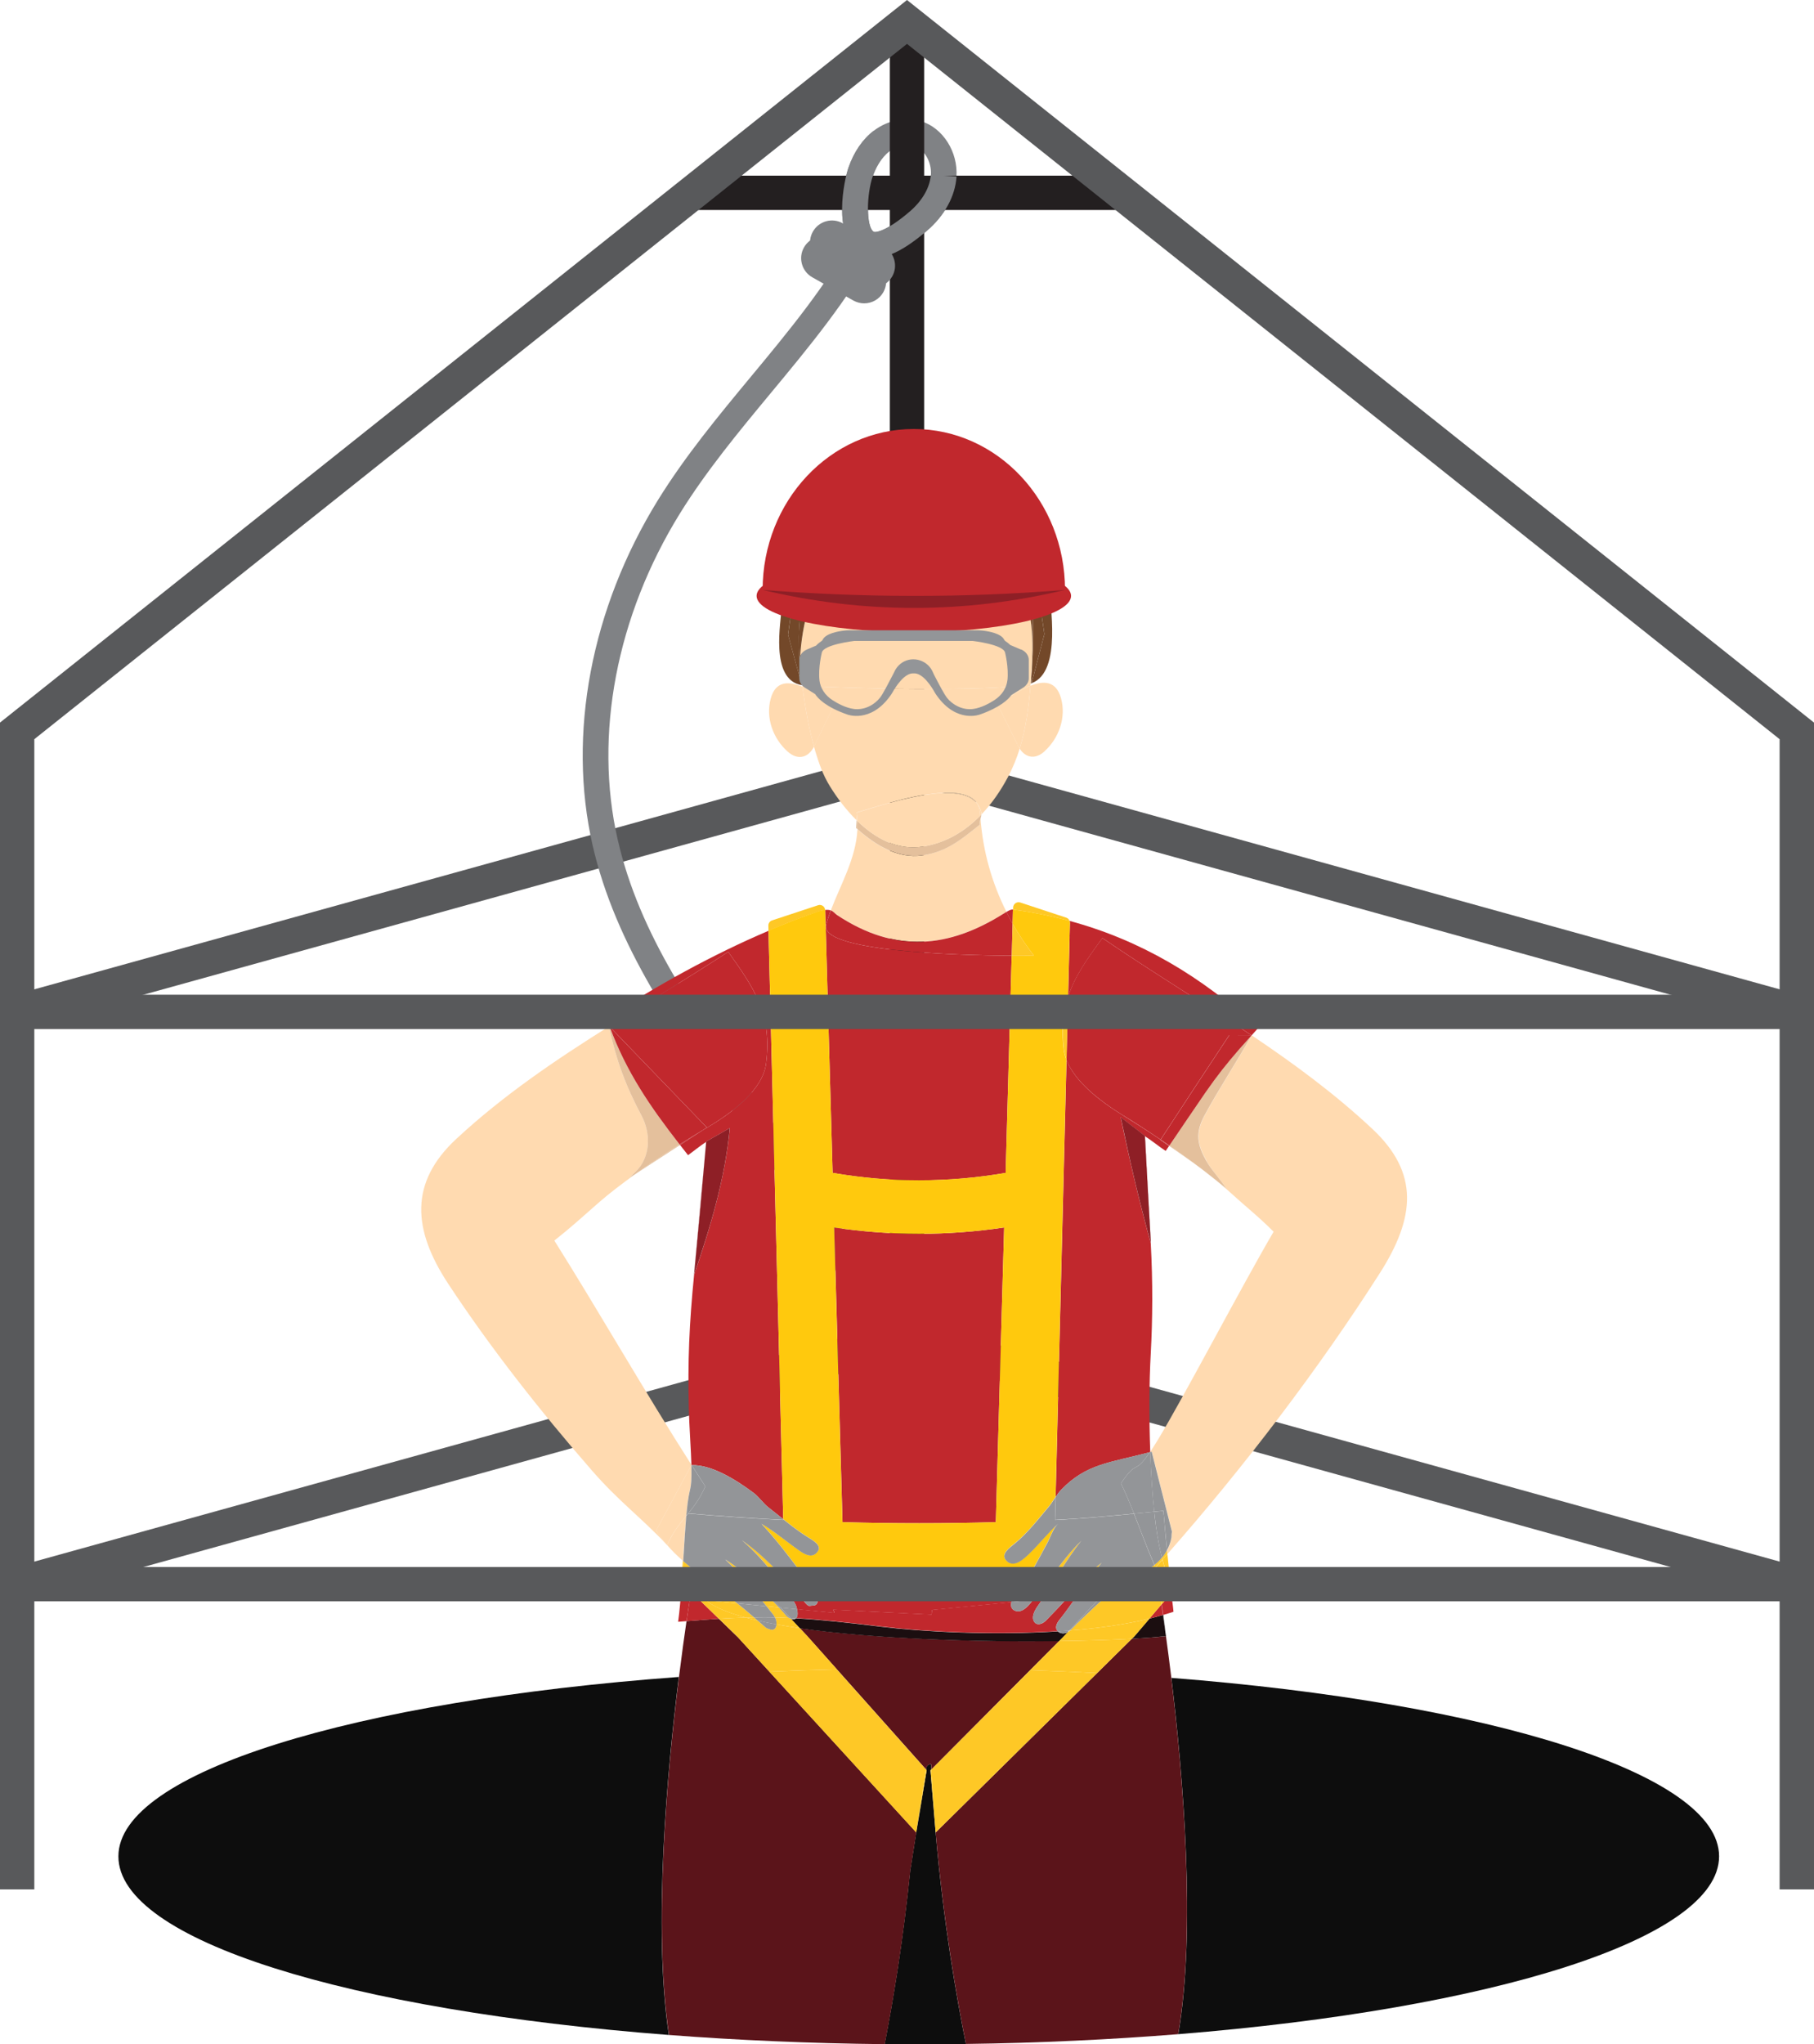 <?xml version="1.0" encoding="UTF-8"?><svg id="Layer_2" xmlns="http://www.w3.org/2000/svg" viewBox="0 0 252.66 284.64"><defs><style>.cls-1{fill:none;}.cls-2{fill:#010101;}.cls-3{fill:#e4c09c;}.cls-4{fill:#ffdab0;}.cls-5{fill:#ffc90d;}.cls-6{fill:#fec826;}.cls-7{fill:#734829;}.cls-8{fill:#939598;}.cls-9{fill:#8e1f26;}.cls-10{fill:#c1282d;}.cls-11{fill:#231f20;}.cls-12{fill:#0d0d0d;}.cls-13{fill:#1b0e10;}.cls-14{fill:#808285;}.cls-15{fill:#5b141a;}.cls-16{fill:#58595b;}</style></defs><g id="Layer_1-2"><g><g><path class="cls-14" d="M121.85,35.89c-.78,0-1.48-.2-2.12-.61-3.82-2.47-2.17-10.17-1.55-11.94h0c.76-2.19,1.98-3.97,3.54-5.15,1.94-1.47,4.48-1.98,6.6-1.31,3.01,.94,5.12,4.25,4.9,7.7-.18,2.75-1.65,5.44-4.15,7.58-2.92,2.5-5.3,3.74-7.22,3.74Zm4.51-15.72c-.83,0-1.71,.31-2.46,.88-1.25,.95-1.95,2.41-2.32,3.46h0c-.88,2.54-.97,7.06,.11,7.76,.2,.13,1.72,.02,5.06-2.84,1.73-1.49,2.79-3.34,2.91-5.09,.12-1.81-.93-3.59-2.39-4.04-.28-.09-.59-.13-.9-.13Z"/><rect class="cls-11" x="123.94" y="3.06" width="4.78" height="170.06"/><rect class="cls-11" x="95.92" y="24.46" width="60.97" height="4.78"/><polygon class="cls-16" points="252.66 263.07 247.87 263.07 247.87 102.92 126.33 6.11 4.78 102.92 4.78 263.07 0 263.07 0 100.61 126.33 0 252.66 100.61 252.66 263.07"/><path class="cls-16" d="M249.63,143.2l-123.3-34.19L3.03,143.2l-1.28-4.61,123.94-34.37c.42-.12,.86-.12,1.28,0l123.94,34.37-1.28,4.61Z"/><path class="cls-16" d="M249.63,222.88l-123.3-34.19L3.03,222.88l-1.28-4.61,123.94-34.37c.42-.12,.86-.12,1.28,0l123.94,34.37-1.28,4.61Z"/><path class="cls-14" d="M119.59,184.08c-3.96-10.43-10.7-19.89-17.22-29.03-8.18-11.48-16.63-23.35-19.83-37.36-3.53-15.46-.21-32.98,9.1-48.06,3.79-6.13,8.43-11.73,12.93-17.16,5.18-6.24,10.53-12.7,14.43-19.84l3.15,1.72c-4.07,7.45-9.53,14.04-14.82,20.41-4.42,5.33-8.98,10.84-12.64,16.75-8.83,14.28-11.98,30.82-8.66,45.37,3.04,13.32,10.92,24.37,19.26,36.08,6.65,9.33,13.52,18.99,17.65,29.84l-3.35,1.27Z"/><g><path class="cls-1" d="M162.84,159.55c-.16,.23-.32,.47-.47,.69-.98-.65-1.94-1.46-2.91-2.06,0,.03,0,.07,0,.1,.27,4.95,.54,9.89,.83,14.83,0-.01,0-.02,0-.03,.3,5.41,.26,10.63,0,15.39,0,0,0,.01,0,.02,0,.07,0,.03,0,0,0,0,0,0,0-.02-.23,4.13-.24,9.04-.07,13.64,.29-.44,.63-.96,1.03-1.62,3.55-5.84,11.66-21.36,16.14-29.01-2.28-2.29-3.6-3.25-6.19-5.6-.63-.57-1.34-1.18-2.11-1.8-1.29-1.03-2.27-1.78-3.69-2.77-.73-.51-1.67-1.15-2.55-1.77Z"/><path class="cls-1" d="M96.68,177.35s0,0,0-.01c.54-6.1,1.11-12.19,1.67-18.29,0-.02,0-.04,0-.06-.84,.54-1.68,1.24-2.53,1.85-.38-.48-.74-.95-1.11-1.42-2.05,1.33-4.1,2.67-6.15,4-1.91,1.36-3.69,2.72-5.07,3.93-2.61,2.28-3.85,3.44-6.29,5.38,6.4,10.19,12.57,21.01,19.09,31.21-.03-1.52-.31-5.63-.36-7.8-.16-6.57,.05-11.77,.75-18.78Z"/><path class="cls-12" d="M164.11,283.23c43.83-3.53,75.33-13.28,75.33-24.77s-31.97-21.38-76.29-24.84c1.63,13.55,3.47,35.13,.96,49.61Z"/><path class="cls-12" d="M130.32,255.15l-.72-8.66,.12-.12c-.01-.24-.03-.48-.04-.72-.29-.03-.6,.13-.66,.49l-.04,.24,.08,.08-1.45,8.68h0l-.77,4.91-.02-.05c-1.01,10.16-2.48,18.82-3.61,24.62,1.58,.02,3.16,.03,4.75,.03,2.21,0,4.4-.02,6.58-.05-1.28-6.31-3.14-16.89-4.22-29.45h0Z"/><path class="cls-12" d="M94.56,233.49c-45.24,3.33-78.07,13.26-78.07,24.98s32.15,21.44,76.67,24.87c-2.25-15.07-.22-36.88,1.39-49.85Z"/><path class="cls-7" d="M111.67,95.31c-.64-2.28-1.27-4.63-1.91-6.95,.44-3.2,.89-6.39,1.34-9.59,4.04-1.35,8.16-2.71,12.15-4.04-1.78,.88-5.01,1.99-6.45,2.95-.04,.02-.07,.05-.1,.07,2.24-.71,4.54-.98,6.9-1.16,4.64-.36,9.2-.65,13.77,.37,.45,.1,.89,.23,1.33,.38,0,0,0,0,0,0-1.4-.94-4.07-1.8-5.72-2.63,3.65,1.33,7.38,2.66,11.06,3.99,.48,3.19,.95,6.39,1.43,9.58-.59,2.28-1.2,4.59-1.78,6.84,4.37-1.61,2.38-11.42,2.58-12.92,.93-6.95-1.73-11.83-7.06-14.78-1.39-.77-2.57-1.31-3.07-2.98-2.47,1.41-4.83,1.9-7.63,1.62,.03-.65,.13-1.27,.31-1.89-2.08,1.4-4.2,2.23-6.69,2.58-.03-.43-.06-.83-.08-1.29-1.35,1.13-2.7,1.11-4.31,1.89-6.89,3.35-9.74,9.41-8.94,17.63,.11,1.1-1.76,9.76,2.96,10.43-.12-.92-.23-1.82-.31-2.72,0,.9,.08,1.78,.23,2.61Z"/><path class="cls-7" d="M143.55,95.17s.07-.03,.11-.04c.03-.91,.08-1.88,.11-2.86-.07,.97-.14,1.94-.22,2.9Z"/><path class="cls-4" d="M139.72,127.24c.18-.11,.33-.2,.46-.28-2.03-4.04-3.26-8.39-3.61-12.95-.08,.26-.15,.53-.08,.8-2.56,2.03-4.59,3.79-8.04,4.29-3.37,.48-6.49-1.39-9.02-3.64-.21,4.08-2.36,7.72-3.71,11.29,.37,.14,.54,.44,.87,.65,8.17,5.41,15.61,4.54,23.13-.16Z"/><path class="cls-4" d="M168.05,161.68c.67,1.2,2,2.6,2.77,3.83-.48-.4-1.15-.95-1.61-1.32-.04-.03-.08-.06-.12-.09,.77,.62,1.48,1.22,2.11,1.8,2.58,2.35,3.9,3.31,6.19,5.6-4.48,7.65-12.59,23.17-16.14,29.01-.4,.66-.74,1.18-1.03,1.62,0,.02,0,.04,0,.06,.07-.02,.13-.03,.21-.05l2.83,11.16c-.03,.1,0,0-.03,.13-.04,.13-.02,.54-.05,.69-.13,.67-.36,1.22-.62,1.73,.02,.17,.03,.34,.05,.51,10.69-12.13,21.11-25.83,29.56-39.07,4.99-7.82,5.5-14-1.04-20.12-5.24-4.9-10.92-9.07-16.78-13.01-2.06,3.62-4.66,7.61-6.56,11.15-1.33,2.48-1,4.08,.28,6.36Z"/><path class="cls-4" d="M91.44,213.22c-.08-.07-.02-.01-.07-.07l4.93-9.15s0-.04,0-.06c-6.53-10.2-12.69-21.02-19.09-31.21,2.45-1.94,3.68-3.1,6.29-5.38,1.39-1.21,3.17-2.57,5.07-3.93-.34,.22-.67,.44-1.01,.65,.26-.21,.62-.6,.85-.81,2.33-2.15,2.2-5.56,.97-7.87-2.32-4.36-3.58-7.89-4.57-12.47-7.45,4.68-14.71,9.58-21.24,15.64-6.55,6.07-6.13,12.61-1.14,20.19,5.87,8.91,12.75,17.66,20.01,25.99,3.73,4.29,6.65,6.35,10.49,10.39,0,0,0,0,0,0-.41-.48-.82-.98-1.21-1.54-.08-.11-.2-.31-.28-.39Z"/><path class="cls-4" d="M84.89,142.88s-.02,.01-.03,.02c.02,.02,.04,.04,.06,.07-.01-.03-.02-.06-.03-.09Z"/><g><path class="cls-15" d="M147.52,228.49c-11.28,.14-25.62-.28-36.12-1.79l1.07,1.14,4.09,4.59,12.43,13.95,.04-.24c.06-.36,.37-.52,.66-.49,.01,.24,.03,.48,.04,.72l13.75-13.82,4.04-4.06Z"/><path class="cls-15" d="M102.67,227.86l-2.54-2.47c-1.38,.09-2.87,.2-4.51,.33-.28,1.89-.65,4.56-1.05,7.77-1.62,12.97-3.64,34.78-1.39,49.85,9.52,.73,19.6,1.17,30.05,1.28,1.13-5.8,2.6-14.45,3.61-24.62l.02,.05,.77-4.91-20.47-22.39-4.47-4.89Z"/><path class="cls-15" d="M163.15,233.63c-.26-2.17-.52-4.13-.75-5.82-1.25,.14-2.87,.26-4.75,.36l-4.84,4.78-22.49,22.19c1.09,12.56,2.95,23.15,4.22,29.45,10.29-.14,20.21-.61,29.56-1.36,2.51-14.48,.67-36.05-.96-49.61Z"/></g><path class="cls-3" d="M94.65,159.34c-1.97,1.25-4.1,2.66-6.08,4.08,2.05-1.33,4.1-2.66,6.15-4-.02-.03-.04-.05-.06-.08Z"/><path class="cls-3" d="M84.78,142.82s.02,.07,.02,.11c.02-.01,.03-.02,.05-.03-.02-.03-.05-.05-.07-.08Z"/><path class="cls-3" d="M88.41,163.26c-.23,.21-.59,.6-.85,.81,.34-.22,.67-.44,1.01-.65,1.99-1.42,4.11-2.83,6.08-4.08-4.07-5.21-7.42-10.08-9.73-16.38-.02-.02-.04-.04-.06-.07-.02,.01-.03,.02-.05,.03,.99,4.57,2.25,8.11,4.57,12.47,1.22,2.3,1.36,5.72-.97,7.87Z"/><polygon class="cls-3" points="174.33 144.16 174.33 144.16 174.33 144.16 174.33 144.16"/><path class="cls-3" d="M165.39,161.32c1.42,.99,2.4,1.74,3.69,2.77-1.86-1.5-4.04-3.09-6.21-4.59-.01,.02-.02,.03-.03,.05,.89,.61,1.82,1.25,2.55,1.77Z"/><path class="cls-3" d="M172.65,146.04c-1.87,2.15-3.08,3.66-4.76,6.09-1.52,2.2-3.38,4.97-5.02,7.38,2.17,1.5,4.35,3.09,6.21,4.59,.04,.03,.07,.06,.12,.09,.46,.37,1.14,.93,1.61,1.32-.76-1.23-2.1-2.63-2.77-3.83-1.28-2.29-1.61-3.89-.28-6.36,1.9-3.53,4.51-7.52,6.56-11.15,0,0,0,0,0,0-.59,.66-1.21,1.33-1.68,1.88Z"/><path class="cls-2" d="M162.41,227.81h0c-.1-.89-.23-1.91-.38-2.96-.01,0-.02,0-.03,.01,.13,.86,.27,1.85,.42,2.95Z"/><path class="cls-13" d="M148.75,227.22s-.08,.06-.12,.08c-.42,.21-.97,.17-1.29-.15-9.16,.57-18.75,.06-24.5-.64-5.07-.62-8.74-1-11.97-1.18-.15,.15-.39,.18-.7,.08l1.23,1.31c10.5,1.51,24.84,1.93,36.12,1.79l.68-.69,.55-.58Z"/><path class="cls-13" d="M160.1,225.37l-2.11,2.47-.34,.33c1.88-.1,3.5-.23,4.75-.36-.15-1.1-.29-2.09-.42-2.95-.61,.18-1.24,.35-1.89,.51Z"/><path class="cls-10" d="M108.79,219.29c-.07-.07-.14-.15-.21-.22-.31-.01-.61-.03-.92-.04,.09,.12,.18,.23,.27,.35,.28-.03,.57-.06,.86-.08Z"/><path class="cls-10" d="M151.21,219.52c.23,.02,.45,.04,.68,.05,.19-.26,.39-.5,.59-.76-.19,.01-.37,.02-.56,.03-.24,.22-.48,.44-.7,.67Z"/><path class="cls-10" d="M148.98,130.4l-.21,8.38c.94-2.87,2.68-5.29,4.78-8.17,6.86,4.69,13.92,8.95,20.75,13.53,.01,0,.03,0,.04,0,0,0,0,.01-.01,.02,.31-.34,.61-.68,.88-.99-7.85-7.19-16.3-12.26-26.24-14.95,.03,.09,.05,.18,.05,.28l-.05,1.89Z"/><path class="cls-10" d="M147.41,219.17s.04-.06,.06-.1c-.21,0-.41,.02-.62,.03,.19,.02,.37,.05,.56,.07Z"/><path class="cls-10" d="M161.8,223.38c.08,.49,.15,.98,.23,1.47,.48-.14,.97-.28,1.42-.44-.09-.96-.21-1.78-.34-2.5l-.46,.47-.85,1Z"/><path class="cls-10" d="M141.04,128.58l.05-1.94c-.19-.02-.4,.03-.92,.33,.28,.55,.55,1.1,.86,1.64v-.03Z"/><path class="cls-10" d="M115,128.92l.97,34.39c8.03,1.38,16.07,1.38,24.1,0l.84-30.25c-8.04-.03-26.83-.65-25.85-4.31,.18-.66,.4-1.33,.65-1.99-.19-.07-.45-.1-.79-.06,0,.01,.01,.02,.01,.04l.06,2.19Z"/><path class="cls-10" d="M160.28,188.5s0,.07,0,0h0Z"/><path class="cls-10" d="M160.28,188.48s0,.01,0,.02c0-.01,0-.02,0-.02Z"/><path class="cls-10" d="M160.16,202.19s.03-.05,.05-.07c-.17-4.61-.16-9.51,.07-13.64,.26-4.76,.3-9.99,0-15.39-1.61-5.79-2.97-11.64-4.19-17.53,1.12,.86,2.24,1.72,3.36,2.59,0,.05,0,.09,0,.14,0-.03,0-.07,0-.1,.97,.61,1.92,1.41,2.91,2.06,.15-.23,.32-.46,.47-.69-.42-.29-.83-.58-1.21-.84,0-.01,.02-.03,.03-.04-1.87-1.26-3.68-2.42-5.17-3.34-3.37-2.06-6.77-4.77-7.93-7.74l-1.52,60.83c.24-.36,.5-.72,.79-1.02,3.52-3.63,6.75-3.73,12.33-5.21Z"/><path class="cls-10" d="M138.7,211.94l1.16-41.03c-7.89,1.17-15.78,1.17-23.67,0l1.16,41.03c7.12,.2,14.24,.2,21.36,0Z"/><path class="cls-10" d="M97.39,222.73l-1.12-1.09-1.3-1.34c-.15,2.11-.32,4.1-.52,5.51,.41-.03,.78-.06,1.17-.09,.29-1.98,.48-3.12,.48-3.12l1.29,.13Z"/><path class="cls-10" d="M106.7,148.09c-.44,3.53-4.44,6.72-8.4,9.02-.14,.08-.28,.17-.42,.25-1.05,.69-2.11,1.37-3.16,2.06,.37,.47,.73,.94,1.11,1.42,.84-.6,1.69-1.31,2.53-1.85,0,.02,0,.04,0,.06,0-.03,0-.07,0-.1,1.1-.63,2.2-1.26,3.3-1.89-.67,7.05-2.7,13.79-4.99,20.46,0-.06,.01-.12,.02-.18,0,0,0,0,0,.01-.7,7.01-.91,12.21-.75,18.78,.05,2.18,.33,6.29,.36,7.8,.01,.02,.03,.04,.04,.07,2.74-.09,6.15,2,8.66,3.89,.67,.5,1.39,1.5,1.95,1.93,.72,.56,1.43,1.14,2.14,1.7l-2.02-80.57-.03-1.35c-7.69,3.27-15.64,7.64-22.54,12.2,.12,.37,.27,.71,.4,1.07,5.49-3.44,11.07-6.77,16.53-10.34,3.57,5,6.14,8.64,5.27,15.56Z"/><path class="cls-10" d="M140.92,133.06l.12-4.45c-.31-.54-.58-1.09-.86-1.64-.13,.08-.28,.16-.46,.28-7.52,4.71-14.96,5.57-23.13,.16-.32-.21-.49-.51-.87-.65-.25,.67-.48,1.33-.65,1.99-.98,3.66,17.81,4.28,25.85,4.31Z"/><path class="cls-10" d="M156.48,155.33c1.5,.92,3.3,2.08,5.17,3.34,3.16-4.86,6.36-9.7,9.56-14.54,1.02,0,2.07,0,3.08,.01-6.83-4.58-13.88-8.84-20.75-13.53-2.1,2.87-3.84,5.29-4.78,8.17l-.22,8.81c1.16,2.96,4.56,5.67,7.93,7.74Z"/><path class="cls-10" d="M160.21,202.18s0-.04,0-.06c-.02,.02-.03,.05-.05,.07,.02,0,.03,0,.05-.01Z"/><path class="cls-10" d="M98.45,156.99c-.19,.12-.38,.25-.57,.37,.14-.08,.29-.17,.42-.25,3.96-2.31,7.96-5.49,8.4-9.02,.87-6.92-1.71-10.56-5.27-15.56-5.46,3.57-11.05,6.9-16.53,10.34,.01,.03,.02,.06,.03,.09,4.52,4.7,9.02,9.34,13.53,14.03Z"/><path class="cls-10" d="M96.29,203.94s0,.04,0,.06c.01,0,.03,0,.04,0-.01-.02-.03-.04-.04-.07Z"/><path class="cls-10" d="M97.39,222.73l-1.29-.13s-.19,1.13-.48,3.12c1.64-.13,3.14-.24,4.51-.33l-2.74-2.66Z"/><path class="cls-10" d="M97.88,157.36c-.99,.58-2.08,1.25-3.23,1.98,.02,.03,.04,.05,.06,.08,1.05-.69,2.11-1.37,3.16-2.06Z"/><path class="cls-10" d="M98.45,156.99c-4.51-4.69-9-9.33-13.53-14.03,2.31,6.29,5.66,11.16,9.73,16.38,1.15-.73,2.24-1.39,3.23-1.98,.19-.12,.38-.25,.57-.37Z"/><path class="cls-10" d="M161.63,158.71c.37,.26,.79,.55,1.21,.84,.01-.02,.02-.03,.03-.05-.41-.28-.81-.56-1.22-.83,0,.01-.02,.03-.03,.04Z"/><path class="cls-10" d="M174.3,144.15s.02,.01,.03,.02h0s0-.01,.01-.02c-.01,0-.03,0-.04,0Z"/><path class="cls-10" d="M161.66,158.67c.4,.27,.81,.55,1.22,.83,1.64-2.41,3.5-5.18,5.02-7.38,1.68-2.42,2.89-3.93,4.76-6.09,.47-.54,1.09-1.22,1.68-1.88,0,0-.02-.01-.03-.02-1.01-.02-2.06,0-3.08-.01-3.2,4.84-6.4,9.68-9.56,14.54Z"/><path class="cls-10" d="M148.81,222.29l1.22-.12c.61-.87,1.22-1.74,1.86-2.6-.23-.02-.45-.04-.68-.05-.45,.45-.88,.92-1.28,1.42-.46,.59-.71,.89-1.12,1.35Z"/><path class="cls-10" d="M144.28,222.28c-.13,.15-.26,.32-.4,.5l1.34-.13s.04-.06,.06-.09c.58-.9,1.14-1.81,1.71-2.72,.14-.22,.28-.45,.42-.67-.19-.02-.37-.05-.56-.07-.04,0-.08,0-.11,0-.13,.17-.26,.34-.39,.52-.68,.89-1.35,1.79-2.07,2.65Z"/><path class="cls-10" d="M113.76,222.04c.08,.42,.44,1.51-.59,1.52-.46,0-.5,.24-1.08-.47-1.03-1.25-2.13-2.54-3.3-3.79-.29,.03-.57,.05-.86,.08,.91,1.16,1.79,2.34,2.62,3.58,.27,.4,.4,.74,.47,1.11l5.18,.51c-.05-.15-.09-.3-.14-.45,4.56,.24,9.12,.46,13.69,.69,.01-.22,.02-.44,.04-.65l11.08-1.08s0-.03,0-.04c.16-.41,.54-.7,.8-1.04,.33-.43,.62-.9,.91-1.36,.29-.45,.54-.92,.82-1.38-10.55,.38-21.09,.36-31.64-.05,.5,.68,1,1.36,1.51,2.05,.11,.16,.4,.36,.49,.78Z"/><path class="cls-10" d="M161.78,223.4c.07,.43,.14,.92,.22,1.46,.01,0,.02,0,.03-.01-.07-.49-.15-.98-.23-1.47l-.02,.03Z"/><path class="cls-10" d="M147.72,225.35c.81-1.04,1.56-2.11,2.31-3.17l-1.22,.12c-.12,.14-.26,.3-.42,.48-.7,.8-1.91,2.04-2.72,2.87-.34,.35-1.02,.7-1.46,.34-.28-.23-.37-.62-.32-.97,.13-.85,.86-1.67,1.34-2.38l-1.34,.13c-.47,.6-1.02,1.28-1.67,1.51-.45,.16-1.02,.05-1.27-.35-.16-.25-.16-.58-.07-.86l-11.08,1.08c-.01,.22-.02,.44-.04,.65-4.56-.22-9.13-.44-13.69-.69,.05,.15,.09,.3,.14,.45l-5.18-.51c.04,.2,.06,.41,.06,.64,0,.29-.08,.48-.21,.61,3.23,.18,6.91,.57,11.97,1.18,5.75,.7,15.33,1.22,24.5,.64-.03-.04-.08-.06-.11-.1-.39-.59,.12-1.23,.48-1.69Z"/><path class="cls-10" d="M161.99,224.86c-.08-.54-.15-1.02-.22-1.46l-1.68,1.97c.65-.16,1.28-.33,1.89-.51Z"/><path class="cls-9" d="M98.35,159.05c-.56,6.1-1.12,12.19-1.67,18.29,.51-5.15,1.19-12.7,1.67-18.29Z"/><path class="cls-9" d="M96.66,177.52c2.29-6.67,4.33-13.41,4.99-20.46-1.1,.63-2.2,1.26-3.3,1.89,0,.03,0,.07,0,.1-.48,5.59-1.16,13.14-1.67,18.29,0,.06-.01,.12-.02,.18Z"/><path class="cls-3" d="M136.57,114.01c.06-.21,.11-.41,.12-.61-.05,.06-.11,.11-.16,.17,0,.15,.03,.29,.04,.44Z"/><path class="cls-3" d="M119.44,114.35s-.09-.09-.13-.13c-.03,.35-.05,.71-.07,1.07,.06,.06,.13,.11,.19,.17,.02-.37,.02-.74,0-1.11Z"/><path class="cls-3" d="M128.45,119.1c3.46-.49,5.48-2.26,8.04-4.29-.07-.26,0-.53,.08-.8-.01-.15-.03-.29-.04-.44-2.15,2.19-4.81,3.81-8.07,4.31-3.47,.53-6.54-1.15-9.02-3.54,.02,.37,.01,.74,0,1.11,2.53,2.25,5.64,4.12,9.02,3.64Z"/><path class="cls-4" d="M119.33,113.11c1.2-.33,3.57-1.11,6.18-1.76,1.16-.29,2.37-.55,3.54-.72,3.16-.49,6.06-.39,7.07,1.28,.27,.34,.46,.75,.58,1.24,.02,.08,0,.17,0,.25,1.46-1.53,2.68-3.31,3.68-5.19,.69-1.3,1.23-2.63,1.65-3.98-.16-.24-.3-.5-.42-.81l-2.69-5.38c.92-.53,1.86-1.15,2.79-1.68,.58-.33,1.2-.65,1.82-.89,0-.1,.02-.2,.02-.31-.1,.03-.19,.09-.3,.11-4.96,1.09-26.26,.59-31.28,.19-.08,0-.15-.03-.23-.04,0,.06,.02,.13,.02,.19,.56,.23,1.12,.52,1.64,.81,.94,.52,1.89,1.14,2.82,1.66l-2.63,5.38c-.06,.17-.14,.33-.22,.48,.06,.19,.1,.39,.16,.58,.54,1.74,1.05,3.33,2.09,5,.99,1.6,2.24,3.26,3.69,4.69,.02-.28,.03-.57,.05-.85-.01-.09-.01-.17-.03-.26Z"/><path class="cls-4" d="M143.25,95.28c.11-.02,.2-.08,.3-.11,.08-.96,.15-1.93,.22-2.9,.08-2.35,.09-4.82-.37-6.82-.86-3.8-1.38-5.86-4.7-8.11-.43-.15-.88-.28-1.33-.38-4.56-1.02-9.12-.73-13.77-.37-2.36,.19-4.66,.46-6.9,1.16-3.31,2.25-3.44,4.08-4.35,7.8-.51,2.09-.95,4.69-.92,7.15,.08,.89,.19,1.8,.31,2.72,.08,.01,.14,.04,.23,.04,5.02,.4,26.32,.9,31.28-.19Z"/><path class="cls-4" d="M136.12,111.92c-1.01-1.68-3.9-1.77-7.07-1.28,3.03-.45,5.82-.33,7.07,1.28Z"/><path class="cls-4" d="M125.52,111.36c-2.61,.64-4.99,1.42-6.18,1.76,.01,.09,.02,.17,.03,.26,0-.08,.01-.16,.01-.24,1.33-.38,3.64-1.15,6.14-1.77Z"/><path class="cls-4" d="M125.52,111.36c1.16-.29,2.37-.54,3.54-.72-1.17,.17-2.37,.43-3.54,.72Z"/><path class="cls-4" d="M119.44,114.35c-.01-.32-.04-.65-.08-.98-.01,.28-.03,.57-.05,.85,.04,.04,.09,.09,.13,.13Z"/><path class="cls-4" d="M136.12,111.92c.21,.35,.35,.78,.37,1.28,0,.13,.03,.25,.04,.38,.06-.06,.11-.11,.16-.17,0-.08,.02-.17,0-.25-.11-.49-.31-.9-.58-1.24Z"/><path class="cls-4" d="M136.12,111.92c-1.24-1.61-4.04-1.73-7.07-1.28-1.17,.18-2.38,.44-3.54,.72-2.51,.63-4.81,1.4-6.14,1.77,0,.08,0,.16-.01,.24,.04,.33,.07,.66,.08,.98,2.48,2.39,5.54,4.07,9.02,3.54,3.26-.5,5.92-2.12,8.07-4.31,0-.13-.03-.25-.04-.38-.03-.51-.16-.93-.37-1.28Z"/><path class="cls-4" d="M111.77,95.62c-1.86-.76-3.74-.89-4.43,1.67-.71,2.64,.31,5.53,2.37,7.36,1.48,1.31,2.91,.79,3.68-.7-.78-2.7-1.22-5.42-1.6-8.19,0-.05-.01-.1-.02-.14Z"/><path class="cls-4" d="M116.23,98.09c-.93-.53-1.88-1.14-2.82-1.66-.52-.29-1.08-.58-1.64-.81,0,.05,.01,.1,.02,.14,.38,2.77,.81,5.49,1.6,8.19,.08-.15,.16-.31,.22-.48l2.63-5.38Z"/><path class="cls-4" d="M145.5,104.59c2.03-1.85,3.02-4.75,2.28-7.38-.69-2.47-2.47-2.44-4.26-1.73-.25,2.97-.62,5.91-1.5,8.76,.81,1.23,2.13,1.59,3.48,.36Z"/><path class="cls-4" d="M138.91,98.05l2.69,5.38c.11,.3,.26,.57,.42,.81,.88-2.84,1.25-5.78,1.5-8.76-.62,.24-1.24,.56-1.82,.89-.94,.53-1.87,1.15-2.79,1.68Z"/><path class="cls-9" d="M159.46,158.28c.23,4.39,.59,10.65,.81,14.64,0,.05,0,.11,0,.16,0,.01,0,.02,0,.03-.29-4.94-.56-9.89-.83-14.83Z"/><path class="cls-9" d="M159.46,158.28s0-.09,0-.14c-1.12-.86-2.24-1.72-3.36-2.59,1.22,5.89,2.57,11.73,4.19,17.53,0-.05,0-.11,0-.16-.22-3.99-.59-10.25-.81-14.64Z"/><path class="cls-7" d="M123.25,74.74c-3.99,1.34-8.11,2.7-12.15,4.04-.45,3.2-.9,6.39-1.34,9.59,.63,2.31,1.27,4.66,1.91,6.95-.16-.83-.22-1.71-.23-2.61-.34-3.67-.27-7.18,.82-10.89,.24-.83,.67-1.67,1.25-2.31,.58-.64,1.3-1.06,2.1-1.37,.36-.14,.73-.27,1.1-.38,.04-.02,.07-.05,.1-.07,1.44-.96,4.67-2.06,6.45-2.95Z"/><path class="cls-7" d="M113.5,79.5c-.58,.64-1.01,1.48-1.25,2.31-1.09,3.71-1.16,7.22-.82,10.89-.03-2.46,.41-5.06,.92-7.15,.9-3.72,1.04-5.55,4.35-7.8-.37,.12-.73,.24-1.1,.38-.8,.31-1.51,.73-2.1,1.37Z"/><path class="cls-6" d="M148.98,128.23c-.08-.21-.25-.39-.47-.46l-6.4-2.11c-.48-.16-.98,.19-1,.7v.28c.09,0,.19,.04,.33,.06,2.61,.36,5.12,.88,7.55,1.53Z"/><path class="cls-6" d="M114.93,126.7c-.04-.49-.52-.82-.99-.66l-6.4,2.11c-.32,.1-.53,.41-.52,.74l.02,.71c2.3-.98,4.57-1.87,6.79-2.62,.46-.16,.81-.24,1.1-.27Z"/><path class="cls-6" d="M163.11,221.9l.09-.09c-.16-1.27-.31-2.59-.44-3.87-.06-.54-.11-1.07-.16-1.58-.23,.26-.45,.52-.68,.78,.44,1.7,.87,2.97,1.2,4.76Z"/><path class="cls-6" d="M95.09,217.29c-.01,.32-.03,.64-.05,.98-.03,.65-.07,1.32-.1,2.01l.02,.02c.07-.98,.14-1.97,.2-2.95-.02-.02-.05-.04-.07-.06Z"/><path class="cls-6" d="M129.6,246.49l.72,8.66h0c-.25-2.84-.45-5.77-.6-8.78l-.12,.12Z"/><polygon class="cls-6" points="127.62 255.15 129.07 246.47 128.99 246.38 127.62 255.15 127.62 255.15"/><path class="cls-6" d="M161.84,216.88c.02,.09,.04,.17,.07,.26,.23-.26,.45-.52,.68-.78-.02-.17-.03-.34-.05-.51-.2,.38-.43,.72-.7,1.03Z"/><path class="cls-6" d="M112.48,227.84l-1.07-1.14c-1.13-.16-2.22-.34-3.26-.53-.04,.55-.34,.97-1.11,.63-.17-.08-.25-.05-.63-.39-.28-.26-.6-.52-.89-.78-.57-.13-1.12-.27-1.64-.41-1.19,.03-2.42,.09-3.74,.17l2.54,2.47,4.47,4.89c3.1-.14,6.24-.25,9.42-.32l-4.09-4.59Z"/><path class="cls-6" d="M147.52,228.49l-4.04,4.06c3.16,.1,6.27,.24,9.33,.4l4.84-4.78c-2.84,.16-6.31,.27-10.14,.32Z"/><path class="cls-6" d="M107.14,232.75l20.47,22.39,1.37-8.76-12.43-13.95c-3.18,.08-6.32,.19-9.42,.32Z"/><path class="cls-6" d="M129.72,246.37c.15,3.01,.36,5.94,.6,8.77l22.49-22.19c-3.06-.16-6.18-.3-9.33-.4l-13.75,13.82Z"/><path class="cls-6" d="M148.75,227.22l-.55,.58-.68,.69c3.83-.05,7.29-.16,10.14-.32l.34-.33,2.11-2.47c-3.33,.81-7.12,1.34-11.05,1.65-.09,.08-.19,.14-.29,.2Z"/><path class="cls-6" d="M110.05,225.36s-.1-.06-.16-.09c-.66-.03-1.32-.06-1.96-.07,.12,.24,.21,.5,.21,.82,0,.05,0,.1,0,.15,1.03,.19,2.12,.36,3.26,.53l-1.23-1.31s-.08-.01-.12-.03Z"/><path class="cls-6" d="M103.87,225.22c.52,.14,1.07,.28,1.64,.41-.17-.15-.33-.29-.5-.44-.38,0-.76,.02-1.14,.03Z"/><path class="cls-6" d="M147.47,219.07c.98-1.56,1.99-3.1,3.14-4.55-1.44,1.38-2.66,2.97-3.86,4.56,.03,0,.07,0,.1,.01,.21,0,.41-.02,.62-.03Z"/><path class="cls-6" d="M160.95,218.24c-.05-.11-.1-.23-.15-.34-1.01,.79-2.23,1.4-3.48,2.12,1.48,.14,2.84,.29,3.94,.49,.04,.18,.08,.37,.12,.57h.03s.06,.33,.15,.94c.08,.44,.16,.9,.24,1.37l.85-1,.46-.47c-.33-1.8-.76-3.06-1.2-4.76-.32,.36-.64,.74-.96,1.1Z"/><path class="cls-6" d="M97.39,222.73l1.03,.1c-.74-.78-.21-1.43,1.24-1.97-.53-.41-1.06-.81-1.58-1.2-1.06-.79-2.02-1.53-2.92-2.31-.06,.98-.13,1.97-.2,2.95l1.3,1.34,1.12,1.09Z"/><path class="cls-5" d="M109.09,211.52c1.12,.89,2.23,1.75,3.35,2.45,.79,.49,2.02,1.16,1.49,1.98-.93,1.44-2.47,.02-3.64-.82-1.17-.84-2.85-2.2-4.23-2.98,2.03,2.19,3.8,4.5,5.58,6.9,11.74-.86,27.52-.74,32.09-.39,.16-.28,.34-.56,.5-.84,.55-.98,1.08-1.97,1.61-2.96,.42-.77,.86-2.13,1.51-2.72-1.21,1.09-2.65,2.83-3.7,3.87-1.05,1.04-2.55,2.5-3.6,1.13-.6-.78,.48-1.61,1.23-2.21,1.77-1.4,3.26-3.35,4.85-5.24,.27-.32,.56-.8,.89-1.28l1.52-60.83c-.19-.49-.33-.99-.39-1.49-.34-2.92-.07-5.24,.61-7.32l.21-8.38,.05-1.89c0-.1-.02-.19-.05-.28-2.42-.65-4.93-1.17-7.55-1.53-.14-.02-.23-.05-.34-.06l-.05,1.94v.03c.87,1.53,1.85,3,2.96,4.43-.58,.02-1.67,.03-3.08,.02l-.84,30.25c-8.03,1.38-16.07,1.38-24.1,0l-.97-34.39-.06-2.19s0-.02-.01-.04c-.29,.04-.64,.11-1.1,.27-2.22,.76-4.49,1.65-6.79,2.62l.03,1.35,2.02,80.57Zm30.77-40.61l-1.16,41.03c-7.12,.2-14.24,.2-21.36,0l-1.16-41.03c7.89,1.17,15.78,1.17,23.67,0Z"/><path class="cls-6" d="M101.05,217.15c.93,.88,1.79,1.82,2.62,2.77,.26-.04,.52-.08,.79-.12-1.04-1-2.17-1.87-3.41-2.65Z"/><path class="cls-6" d="M103.33,214.43c1.6,1.4,3.02,2.96,4.34,4.59,.31,.01,.61,.03,.92,.04-1.61-1.7-3.35-3.32-5.26-4.64Z"/><path class="cls-6" d="M153.45,217.57c-.54,.41-1.05,.84-1.54,1.28,.19-.01,.37-.02,.56-.03,.32-.42,.64-.84,.98-1.25Z"/><path class="cls-6" d="M144,133.04c-1.1-1.42-2.09-2.9-2.96-4.43l-.12,4.45c1.41,0,2.5,0,3.08-.02Z"/><path class="cls-6" d="M148.17,146.1c.06,.5,.2,1,.39,1.49l.22-8.81c-.68,2.08-.94,4.41-.61,7.32Z"/><path class="cls-6" d="M160.8,217.89c.05,.11,.1,.23,.15,.34,.32-.36,.64-.73,.96-1.1-.02-.09-.04-.17-.07-.26-.32,.37-.66,.71-1.04,1.01Z"/><path class="cls-6" d="M99.36,223.52c-.43-.24-.73-.47-.94-.69l-1.03-.1,2.74,2.66c1.32-.08,2.55-.14,3.74-.17-1.84-.5-3.38-1.06-4.51-1.7Z"/><path class="cls-6" d="M161.41,221.06h-.03c.06,.31,.12,.62,.18,.95-.1-.61-.15-.95-.15-.95Z"/><path class="cls-6" d="M106.62,221.91c-.8-.75-1.07-1.03-1.75-1.72-.13-.13-.27-.26-.41-.39-.27,.04-.53,.08-.79,.12,1.06,1.21,2.08,2.46,3.1,3.73l1.73,.17c-.65-.7-1.36-1.42-1.88-1.91Z"/><path class="cls-6" d="M154.8,221.71l6.58-.64c-.04-.19-.08-.39-.12-.57-1.1-.19-2.46-.35-3.94-.49-.18,.1-.35,.2-.53,.3-.7,.42-1.35,.89-1.99,1.39Z"/><path class="cls-6" d="M146.75,219.09s0,.01-.01,.02c.04,0,.08,0,.11,0-.03,0-.07,0-.1-.01Z"/><path class="cls-6" d="M161.8,223.38c-.08-.47-.15-.92-.24-1.37,.06,.37,.13,.83,.21,1.39l.02-.03Z"/><path class="cls-6" d="M99.66,220.86c-1.45,.54-1.99,1.19-1.24,1.97l4.28,.42c-1.01-.82-2.02-1.61-3.03-2.39Z"/><path class="cls-6" d="M143.4,219.25c.11-.19,.23-.39,.34-.58-4.58-.36-20.36-.47-32.09,.39,.04,.05,.07,.1,.11,.15,10.55,.41,21.09,.43,31.64,.05Z"/><path class="cls-6" d="M152.37,223.81c-.71,.66-1.38,1.34-2.1,1.99-.39,.36-.79,.86-1.23,1.22,3.93-.31,7.72-.84,11.05-1.65l1.68-1.97c-.08-.56-.16-1.03-.21-1.39-.06-.33-.12-.64-.18-.94l-6.58,.64c-.84,.66-1.65,1.37-2.43,2.1Z"/><path class="cls-6" d="M103.87,225.22c.38-.01,.77-.02,1.14-.03-.75-.65-1.52-1.3-2.32-1.94l-4.28-.42c.21,.22,.52,.45,.94,.69,1.13,.64,2.67,1.2,4.51,1.7Z"/><path class="cls-6" d="M107.94,225.2c.64,.01,1.3,.04,1.96,.07-.14-.09-.29-.2-.42-.36-.28-.33-.62-.71-.98-1.09l-1.73-.17c.25,.31,.5,.62,.75,.94,.15,.19,.3,.39,.42,.61Z"/><path class="cls-7" d="M143.65,95.25s.02-.08,.03-.13c0,0-.02,0-.03,.01,0,.04,0,.08,0,.12Z"/><path class="cls-7" d="M144.03,78.7c-3.68-1.33-7.42-2.66-11.06-3.99,1.65,.83,4.32,1.69,5.72,2.63,0,0,0,0,0,0,1.58,.54,3,1.42,3.91,2.78,1.15,1.74,1.15,3.36,1.22,5.4,.07,2.04,.12,4.27-.03,6.41,0,.11-.02,.23-.02,.34-.03,.99-.08,1.96-.11,2.86,0,0,.02,0,.03-.01,.59-2.25,1.19-4.57,1.78-6.84-.48-3.19-.95-6.39-1.43-9.58Z"/><path class="cls-7" d="M143.82,85.52c-.07-2.04-.06-3.66-1.22-5.4-.9-1.36-2.33-2.24-3.91-2.78,3.32,2.24,3.84,4.3,4.7,8.11,.46,2.01,.45,4.47,.37,6.82,0-.11,.02-.23,.02-.34,.15-2.14,.1-4.37,.03-6.41Z"/><path class="cls-4" d="M95.56,211.09c-.91,1.11-1.83,2.22-2.63,4.05,.68,.79,1.4,1.49,2.17,2.16,.06-1.33,.11-2.49,.18-3.29,.1-1.3,.2-2.19,.29-2.91Z"/><path class="cls-4" d="M95.6,210.7s0,0,0,0c0,0,0,0,.01,0,.42-4.39,.75-2.53,.68-6.7l-4.93,9.15c.05,.05,0,0,.07,.07,.08,.07,.2,.28,.28,.39,.39,.56,.8,1.06,1.21,1.54,.8-1.82,1.72-2.94,2.63-4.05,.02-.13,.03-.27,.05-.39Z"/><path class="cls-8" d="M110.18,225.39c.31,.1,.55,.07,.7-.08-.27-.02-.54-.03-.81-.04l.11,.12Z"/><path class="cls-8" d="M107.66,219.02c-1.21-.06-2.42-.11-3.63-.18l.84,.89c.95-.13,1.98-.25,3.07-.36-.09-.12-.18-.24-.27-.35Z"/><path class="cls-8" d="M95.86,210.72c4.3,.37,8.95,.68,13.23,.9v-.1c-.71-.57-1.42-1.14-2.14-1.7-.55-.43-1.28-1.43-1.95-1.93-2.51-1.88-5.92-3.97-8.66-3.89,.63,.99,1.26,1.97,1.9,2.95-.73,1.67-1.55,2.75-2.38,3.77Z"/><path class="cls-8" d="M110.35,219.15c-.59-.02-1.18-.06-1.77-.09,.07,.07,.14,.15,.21,.22,.51-.05,1.03-.09,1.56-.14Z"/><path class="cls-8" d="M98.24,206.95c-.64-.97-1.27-1.96-1.9-2.95-.01,0-.03,0-.04,0,.07,4.18-.26,2.31-.68,6.7,.08,0,.16,.01,.24,.02,.83-1.02,1.65-2.1,2.38-3.77Z"/><path class="cls-8" d="M112.09,223.08c.58,.71,.62,.47,1.08,.47,1.03,0,.67-1.1,.59-1.52s-.37-.62-.49-.78c-.51-.69-1.01-1.37-1.51-2.05-.47-.02-.94-.03-1.4-.05-.53,.04-1.05,.09-1.56,.14,1.17,1.25,2.27,2.54,3.3,3.79Z"/><path class="cls-8" d="M108.72,223.84l2.3,.23c-.07-.38-.2-.72-.47-1.11-.83-1.23-1.7-2.42-2.62-3.58-1.09,.11-2.12,.23-3.07,.36l2.4,2.56,1.45,1.54Z"/><path class="cls-8" d="M111.02,224.06l-2.3-.23,1.35,1.44c.27,.01,.53,.02,.81,.04,.13-.13,.21-.32,.21-.61,0-.24-.03-.45-.06-.64Z"/><path class="cls-4" d="M95.58,211.06s-.02,.02-.03,.03c-.09,.72-.18,1.6-.29,2.91-.06,.8-.11,1.97-.18,3.29,.02,.02,.05,.04,.07,.06,.16-2.53,.3-4.9,.42-6.29Z"/><path class="cls-4" d="M95.61,210.7s0,0-.01,0c0,0,0,0,0,0-.02,.12-.03,.26-.05,.39,0-.01,.02-.02,.03-.03,0-.07,.01-.15,.02-.21,0-.05,0-.09,.01-.14Z"/><path class="cls-8" d="M106.41,226.41c.38,.35,.46,.32,.63,.39,.77,.34,1.07-.08,1.11-.63-.93-.17-1.8-.35-2.63-.54,.3,.26,.61,.52,.89,.78Z"/><path class="cls-8" d="M109.9,225.27c.05,.03,.11,.07,.16,.09,.05,.02,.08,.02,.12,.03l-.11-.12c-.06,0-.11,0-.17,0Z"/><path class="cls-8" d="M107.94,225.2c-.98-.02-1.94-.02-2.92,0,.17,.15,.33,.29,.5,.44,.83,.19,1.71,.37,2.63,.54,0-.05,0-.1,0-.15,0-.32-.09-.58-.21-.82Z"/><path class="cls-8" d="M101.05,217.15c1.25,.78,2.38,1.65,3.41,2.65,.13-.02,.27-.04,.41-.06l-.84-.89c1.21,.07,2.42,.12,3.63,.18-1.32-1.64-2.73-3.19-4.34-4.59,1.9,1.32,3.64,2.94,5.26,4.64,.59,.03,1.18,.06,1.77,.09,.42-.03,.86-.07,1.29-.1-1.78-2.4-3.55-4.71-5.58-6.9,1.38,.77,3.06,2.13,4.23,2.98,1.17,.84,2.7,2.25,3.64,.82,.53-.82-.7-1.49-1.49-1.98-1.12-.7-2.24-1.56-3.35-2.45v.1c-4.28-.22-8.93-.53-13.23-.9-.09,.11-.18,.23-.28,.34-.12,1.39-.26,3.76-.42,6.29,.9,.78,1.87,1.52,2.92,2.31,.52,.39,1.05,.79,1.58,1.2,.97-.36,2.34-.67,4.01-.94-.83-.95-1.69-1.89-2.62-2.77Z"/><path class="cls-8" d="M95.61,210.7c0,.05,0,.09-.01,.14,0,.06-.01,.14-.02,.21,.09-.11,.18-.22,.28-.34-.08,0-.16-.01-.24-.02Z"/><path class="cls-8" d="M106.77,223.65c-1.02-1.27-2.04-2.52-3.1-3.73-1.67,.27-3.04,.58-4.01,.94,1.01,.77,2.03,1.57,3.03,2.39l4.07,.4Z"/><path class="cls-8" d="M106.62,221.91c.52,.49,1.22,1.21,1.88,1.91l.23,.02-1.45-1.54-2.4-2.56c-.14,.02-.27,.04-.41,.06,.14,.13,.27,.25,.41,.39,.68,.7,.95,.97,1.75,1.72Z"/><path class="cls-8" d="M111.76,219.2s-.07-.1-.11-.15c-.44,.03-.87,.06-1.29,.1,.47,.02,.94,.03,1.4,.05Z"/><path class="cls-8" d="M107.94,225.2c-.12-.23-.27-.43-.42-.61-.25-.31-.5-.62-.75-.94l-4.07-.4c.8,.65,1.57,1.29,2.32,1.94,.98-.02,1.94-.01,2.92,0Z"/><path class="cls-8" d="M108.72,223.84l-.23-.02c.36,.38,.7,.76,.98,1.09,.13,.16,.28,.27,.42,.36,.06,0,.11,0,.17,0l-1.35-1.44Z"/><path class="cls-8" d="M162.04,210.36c.04,.4,.08,.75,.1,1.03,.02,.23,.04,.51,.07,.82,.08,.93,.19,2.2,.33,3.63,.27-.51,.5-1.06,.62-1.73,.03-.15,.01-.56,.05-.69,.03-.13,0-.04,.03-.13l-2.83-11.16c-.07,.02-.14,.04-.21,.05,.11,3,.3,5.86,.56,8.3,.42-.04,.84-.08,1.27-.12Z"/><path class="cls-8" d="M147.35,227.14c.32,.32,.87,.36,1.29,.15,.04-.02,.08-.05,.12-.08l.18-.19c-.53,.04-1.05,.08-1.58,.11Z"/><path class="cls-8" d="M155.65,219.87l1.24-1.32c-1.47,.1-2.95,.18-4.42,.27-.19,.25-.4,.5-.59,.76,1.25,.1,2.53,.19,3.77,.3Z"/><path class="cls-8" d="M157.95,210.75c-.58-1.46-1.17-2.88-1.82-4.21,2.36-3.52,1.77-1.01,4.03-4.35-5.58,1.48-8.81,1.57-12.33,5.21-.29,.3-.55,.66-.79,1.02l-.08,3.2c3.8-.19,7.34-.52,10.99-.87Z"/><path class="cls-8" d="M151.21,219.52c.23-.23,.46-.45,.7-.67-1.48,.08-2.96,.16-4.44,.22-.02,.03-.04,.06-.06,.1,1.16,.13,2.45,.24,3.79,.35Z"/><path class="cls-8" d="M156.13,206.54c.65,1.32,1.24,2.75,1.82,4.21,.92-.09,1.87-.18,2.82-.27-.26-2.44-.45-5.3-.56-8.3-.02,0-.03,0-.05,.01-2.26,3.34-1.67,.83-4.03,4.35Z"/><path class="cls-8" d="M141.67,221.99c-.26,.34-.64,.64-.8,1.04,0,.01,0,.03,0,.04l3.01-.29c.14-.18,.27-.35,.4-.5,.72-.86,1.39-1.76,2.07-2.65,.13-.17,.26-.34,.39-.52-1.11,.05-2.23,.1-3.34,.14-.27,.46-.53,.93-.82,1.38-.29,.46-.58,.93-.91,1.36Z"/><path class="cls-8" d="M149.93,220.92c.39-.51,.83-.99,1.28-1.45-1.34-.11-2.63-.22-3.79-.36-.14,.23-.28,.45-.42,.68-.57,.92-1.13,1.85-1.71,2.77-.02,.03-.04,.06-.06,.09l3.58-.36c.41-.48,.66-.78,1.12-1.38Z"/><path class="cls-8" d="M150.02,222.17l3.81-.37,1.4-1.49,.42-.44c-1.24-.1-2.51-.2-3.77-.3-.63,.86-1.25,1.73-1.86,2.6Z"/><path class="cls-8" d="M140.94,223.93c.26,.4,.83,.5,1.27,.35,.65-.23,1.2-.9,1.67-1.51l-3.01,.29c-.1,.28-.1,.61,.07,.86Z"/><path class="cls-8" d="M147.72,225.35c-.36,.46-.86,1.1-.48,1.69,.03,.04,.07,.06,.11,.1,.53-.03,1.06-.07,1.58-.11l4.91-5.23-3.81,.37c-.75,1.06-1.5,2.13-2.31,3.17Z"/><path class="cls-8" d="M144.2,225.99c.44,.36,1.12,0,1.46-.34,.81-.83,2.02-2.07,2.72-2.87,.16-.19,.3-.34,.42-.48l-3.58,.35c-.47,.71-1.21,1.52-1.34,2.38-.05,.35,.04,.74,.32,.97Z"/><path class="cls-8" d="M162.14,211.4c-.02-.28-.06-.63-.1-1.03-.43,.04-.84,.08-1.27,.12,.07,.63,.14,1.24,.21,1.81,.26,1.97,.56,3.4,.86,4.59,.27-.31,.5-.66,.7-1.03-.14-1.43-.26-2.7-.33-3.63-.03-.31-.05-.59-.07-.82Z"/><path class="cls-4" d="M148.75,227.22c.1-.06,.2-.12,.29-.2-.04,0-.08,0-.12,0l-.18,.19Z"/><path class="cls-8" d="M146.75,219.09c1.2-1.59,2.42-3.18,3.86-4.56-1.15,1.44-2.16,2.99-3.14,4.55,1.48-.07,2.96-.14,4.44-.22,.49-.44,1-.87,1.54-1.28-.34,.41-.66,.83-.98,1.25,1.47-.08,2.95-.17,4.42-.27l-1.24,1.32c.57,.05,1.12,.09,1.66,.15,1.25-.72,2.47-1.33,3.48-2.12-1.01-2.3-1.9-4.77-2.85-7.14-3.66,.35-7.19,.68-10.99,.87l.08-3.2c-.32,.48-.62,.96-.89,1.28-1.59,1.89-3.09,3.83-4.85,5.24-.76,.6-1.83,1.42-1.23,2.21,1.05,1.37,2.55-.08,3.6-1.13,1.05-1.04,2.49-2.78,3.7-3.87-.65,.59-1.09,1.95-1.51,2.72-.54,.99-1.06,1.98-1.61,2.96-.16,.28-.34,.56-.5,.84,.49,.04,.85,.08,1.07,.12,.56,.11,1.22,.21,1.94,.3Z"/><path class="cls-8" d="M160.77,210.48c-.95,.09-1.89,.18-2.82,.27,.94,2.38,1.84,4.84,2.85,7.14,.39-.3,.73-.64,1.04-1.01-.3-1.2-.6-2.62-.86-4.59-.08-.57-.15-1.18-.21-1.81Z"/><path class="cls-8" d="M146.74,219.11s0-.01,.01-.02c-.72-.09-1.38-.19-1.94-.3-.21-.04-.58-.08-1.07-.12-.11,.2-.23,.39-.34,.58,1.11-.04,2.23-.1,3.34-.14Z"/><path class="cls-8" d="M155.24,220.31l-1.4,1.49,.96-.09c.64-.5,1.29-.97,1.99-1.39,.18-.11,.35-.2,.53-.3-.54-.05-1.1-.1-1.66-.15l-.42,.44Z"/><path class="cls-8" d="M149.04,227.02c.44-.36,.83-.86,1.23-1.22,.71-.65,1.39-1.34,2.1-1.99,.78-.73,1.59-1.44,2.43-2.1l-.96,.09-4.91,5.23s.08,0,.12,0Z"/><ellipse class="cls-10" cx="127.28" cy="82.97" rx="21.9" ry="5.04"/><path class="cls-10" d="M148.26,83.75c.04-.53,.08-1.07,.08-1.61,0-12.38-9.43-22.41-21.06-22.41s-21.06,10.03-21.06,22.41c0,.54,.04,1.08,.08,1.61h41.96Z"/><path class="cls-9" d="M106.23,82.14c14.04,3.34,28.08,3.34,42.11,0-14.47,1.16-28.52,1.05-42.11,0Z"/></g><rect class="cls-16" x="2.26" y="218.18" width="248.01" height="4.78"/><rect class="cls-16" x="2.56" y="138.5" width="248.01" height="4.78"/><path class="cls-14" d="M121.85,35.89c-.78,0-1.48-.2-2.12-.61-3.82-2.47-2.17-10.17-1.55-11.94,.76-2.19,1.98-3.97,3.54-5.15l2.17,2.86c-1.25,.95-1.95,2.41-2.32,3.46-.88,2.54-.97,7.06,.11,7.76,.2,.13,1.72,.03,5.06-2.84,1.73-1.49,2.79-3.34,2.91-5.09l3.58,.23c-.18,2.75-1.65,5.44-4.15,7.58-2.92,2.5-5.3,3.74-7.22,3.74Z"/><path class="cls-14" d="M120.37,42.24c-.51,0-1.02-.13-1.5-.39l-5.73-3.24c-1.47-.83-1.99-2.7-1.16-4.16,.4-.71,1.06-1.22,1.84-1.44,.79-.22,1.61-.12,2.32,.28l5.73,3.24c1.47,.83,1.99,2.7,1.16,4.16-.56,.99-1.6,1.55-2.67,1.55Z"/><path class="cls-14" d="M121.61,40.04c-.51,0-1.02-.13-1.5-.39l-5.73-3.24c-1.47-.83-1.99-2.7-1.16-4.16,.4-.71,1.06-1.22,1.84-1.44s1.61-.12,2.32,.28l5.73,3.24c1.47,.83,1.99,2.7,1.16,4.16-.56,.99-1.6,1.55-2.67,1.55Z"/></g><path class="cls-8" d="M142.2,90.44l-1.5-.64c-.24-.24-.51-.43-.67-.54-.07-.05-.13-.11-.16-.18-.41-.89-2.2-1.19-3.01-1.28-.21-.02-.43-.04-.64-.04h-8.99s-.01,0-.01,0h-8.99c-.22,0-.43,.01-.64,.04-.81,.09-2.59,.39-3.01,1.28-.03,.07-.09,.13-.16,.18-.17,.12-.5,.35-.75,.63l-1.29,.55c-.65,.28-1.05,.84-1.05,1.45v2.56c0,.51,.29,1,.78,1.3l1.42,.89c.39,.6,1.48,1.79,4.47,2.84,0,0,3.22,1.28,6-2.6,.12-.16,.23-.34,.33-.51,.37-.66,1.63-2.71,2.92-2.61,1.29-.11,2.55,1.94,2.92,2.61,.1,.17,.21,.35,.33,.51,2.78,3.88,6,2.6,6,2.6,2.78-.98,3.92-2.08,4.38-2.71l1.63-1.03c.49-.31,.78-.79,.78-1.3v-2.56c0-.61-.41-1.17-1.06-1.45Zm-1.89,4.29c-.12,1.09-.78,2.09-1.82,2.76-.74,.48-1.81,1.05-2.87,1.21,0,0-1.54,.35-3.08-.9-.24-.19-.45-.4-.63-.63-.4-.49-1.18-2-1.79-3.17-.07-.14-.14-.28-.2-.43-.15-.35-.37-.68-.67-.96-1.33-1.24-3.5-1.07-4.52,.61-.06,.11-.12,.22-.17,.33-.02,.05-.05,.1-.07,.15-.63,1.19-1.5,2.94-1.94,3.47-.19,.23-.4,.44-.63,.63-1.53,1.25-3.08,.9-3.08,.9-1.06-.16-2.13-.73-2.88-1.21-1.03-.66-1.69-1.66-1.82-2.75-.2-1.8,.33-3.88,.33-3.88,.24-1.13,4.52-1.62,4.52-1.62h8.24s0,0,0,0h8.24s4.27,.48,4.52,1.62c0,0,.53,2.08,.33,3.87Z"/></g></g></svg>